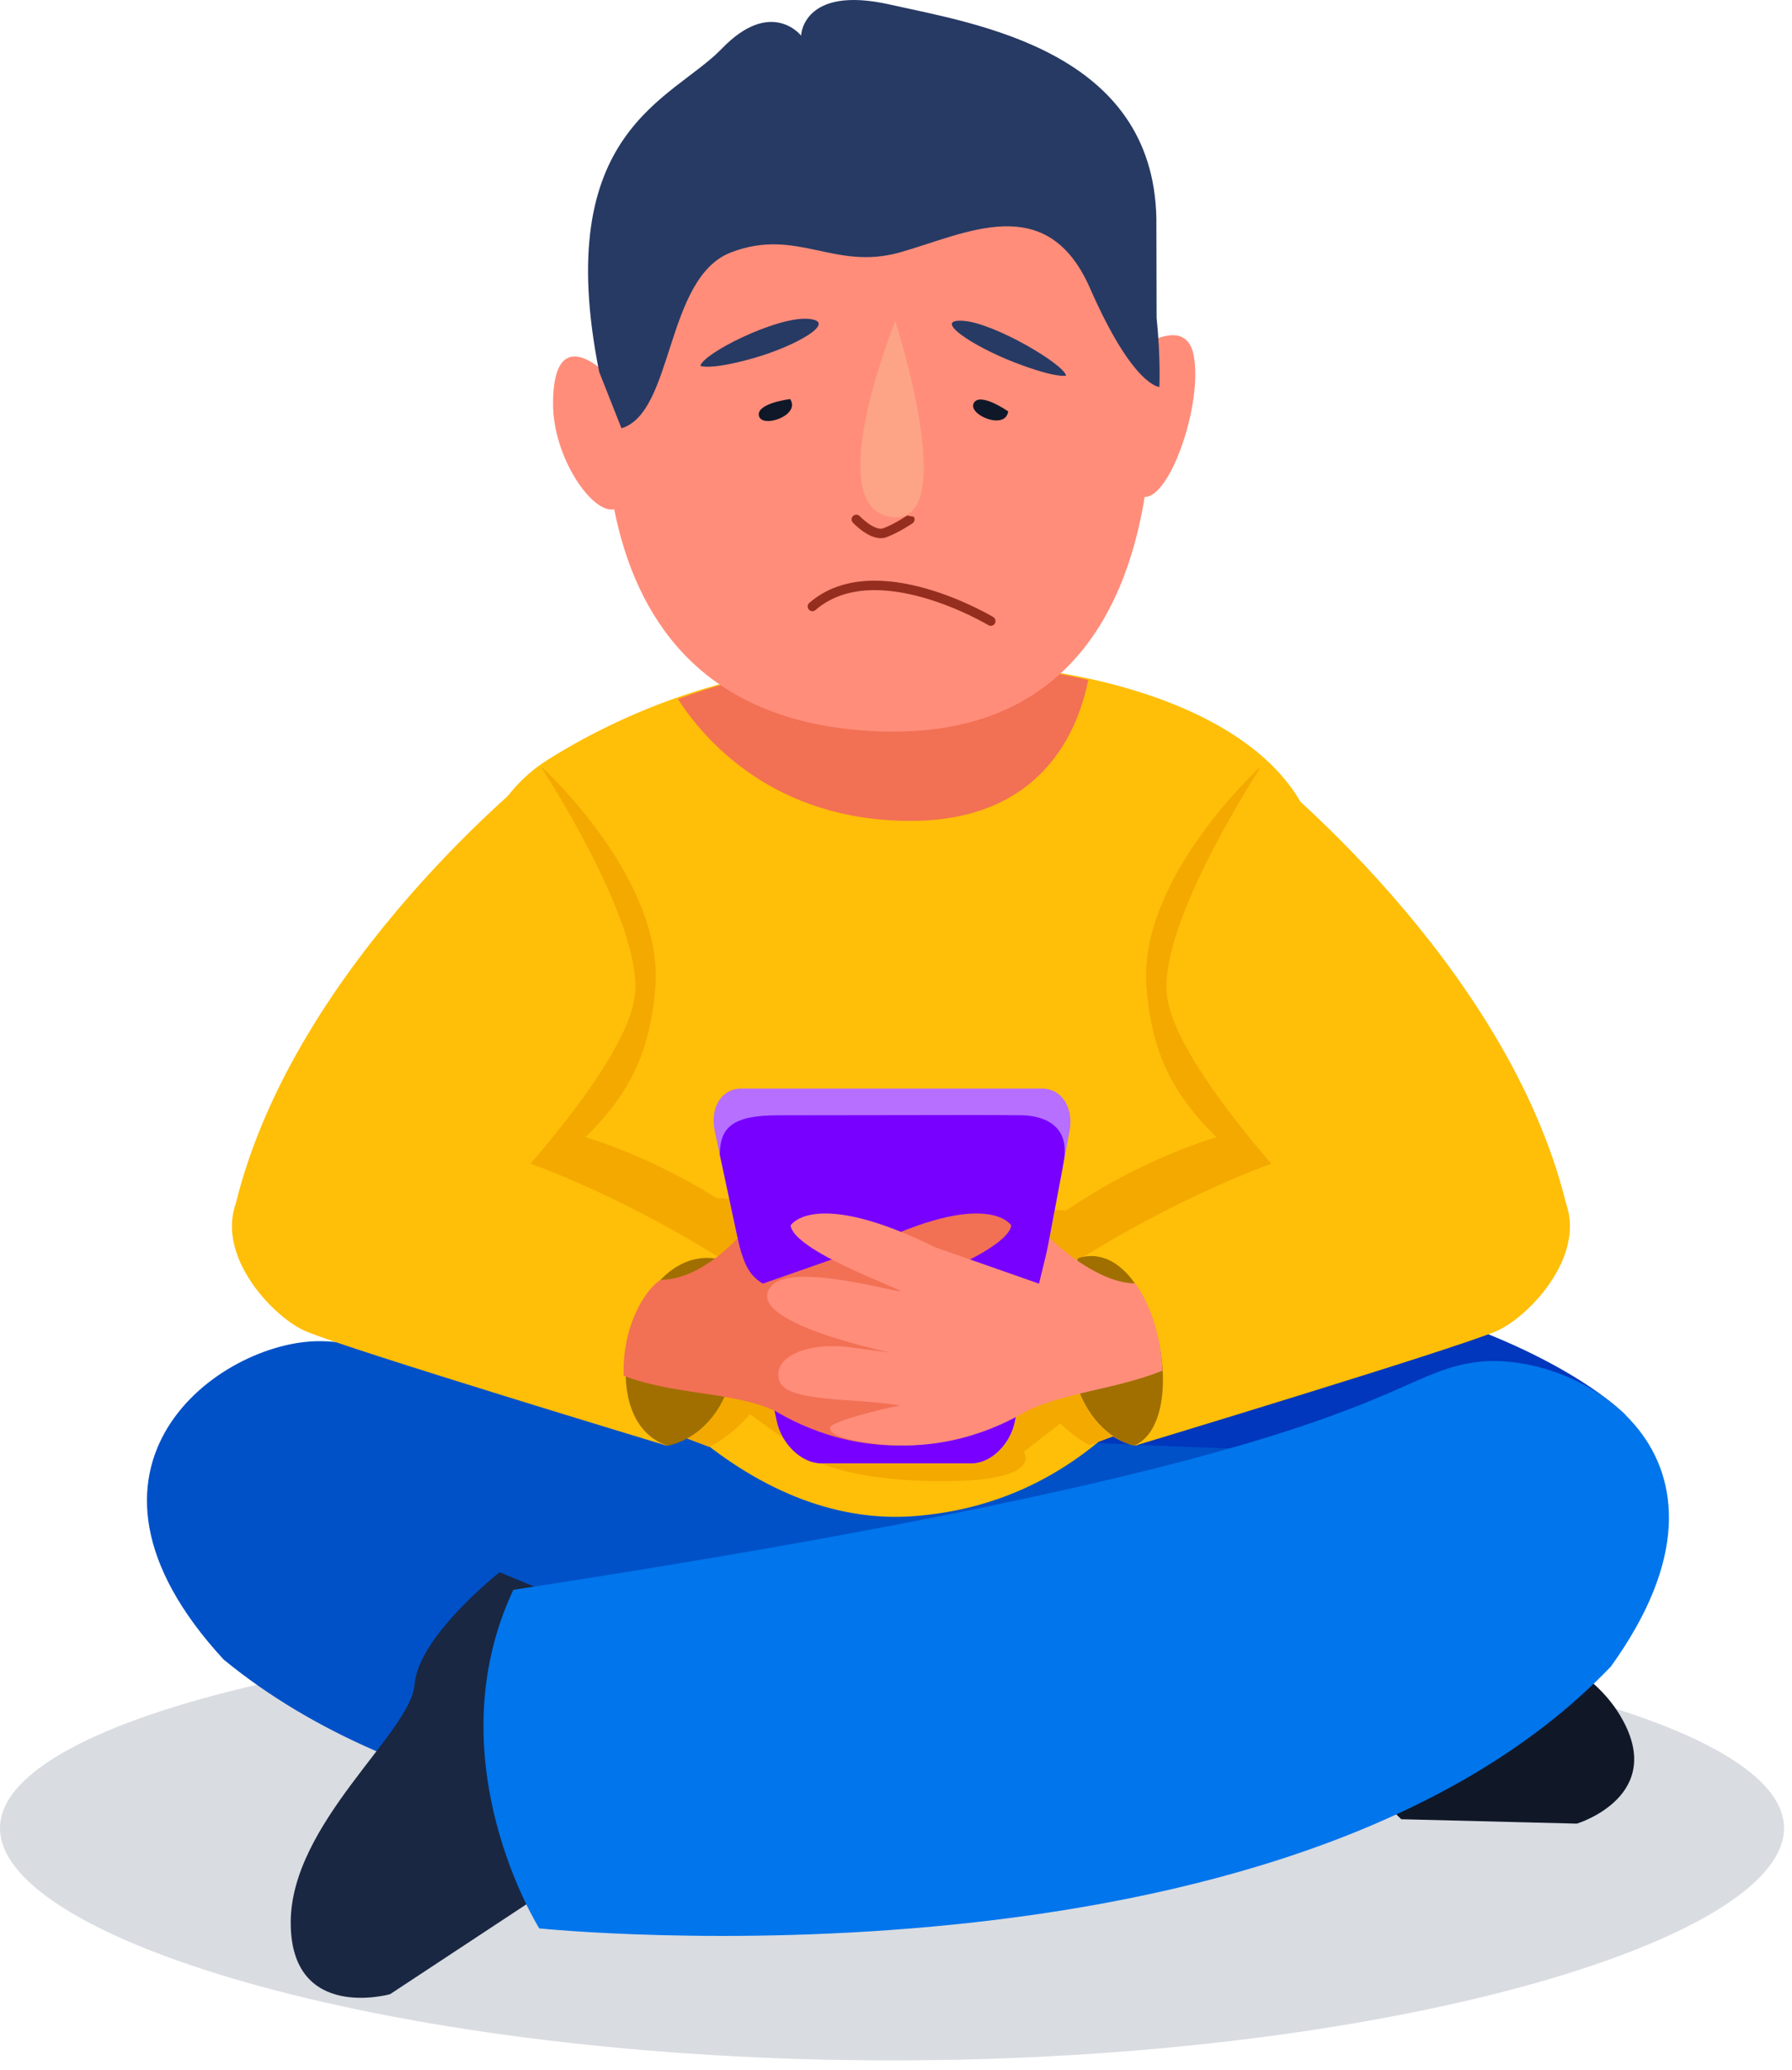 <?xml version="1.0" encoding="UTF-8"?> <svg xmlns="http://www.w3.org/2000/svg" width="142" height="164" viewBox="0 0 142 164" fill="none"><path fill-rule="evenodd" clip-rule="evenodd" d="M141.367 144.825C141.367 153.762 109.72 163.223 70.683 163.223C31.645 163.223 0 153.762 0 144.825C0 135.888 31.645 128.644 70.683 128.644C109.72 128.644 141.367 135.888 141.367 144.825Z" fill="#D9DCE1"></path><path d="M100.82 102.13C111.654 101.979 124.233 107.654 128.833 112.113C104.307 128.965 57.688 122.881 37.814 117.74C54.302 112.599 89.987 102.28 100.82 102.13Z" fill="#0037BC"></path><path fill-rule="evenodd" clip-rule="evenodd" d="M95.739 129.267L101.071 121.438C101.071 121.438 108.774 122.315 110.926 125.293C113.078 128.271 124.298 129.292 128.301 135.768C132.303 142.244 124.955 144.465 124.955 144.465L111.039 144.116L95.739 129.267Z" fill="#101828"></path><path fill-rule="evenodd" clip-rule="evenodd" d="M25.347 106.245C17.494 106.193 3.587 116.137 17.722 131.467C46.444 155.023 104.522 141.819 104.522 141.819C104.522 141.819 111.245 127.578 103.327 114.943C32.255 112.753 33.201 106.297 25.347 106.245Z" fill="#0051C8"></path><path fill-rule="evenodd" clip-rule="evenodd" d="M72.859 52.394C90.059 52.394 105.416 58.492 104.579 70.255C103.741 82.018 98.367 118.147 72.431 120.106C46.498 122.067 25.536 71.374 43.425 60.172C58.225 50.906 72.859 52.394 72.859 52.394Z" fill="#FFBE08"></path><path fill-rule="evenodd" clip-rule="evenodd" d="M99.835 60.788C99.835 60.788 90.088 69.647 90.859 78.335C91.282 83.106 92.682 86.455 96.395 90.082C91.363 91.65 87.146 94.095 84.46 95.896L56.803 94.919C54.159 93.282 50.557 91.381 46.387 90.082C50.099 86.455 51.5 83.106 51.923 78.335C52.693 69.647 42.948 60.788 42.948 60.788C42.948 60.788 25.186 76.828 20.119 94.218C18.479 98.103 23.401 102.412 26.098 103.361C29.93 104.711 56.205 114.626 56.205 114.626C56.205 114.626 57.945 113.788 59.42 112.025L62.824 114.48C62.824 114.48 64.517 117.112 73.723 117.322C82.93 117.533 81.132 115.007 81.132 115.007L84.029 112.757C85.258 113.978 86.344 114.48 86.344 114.48C86.344 114.48 112.851 104.711 116.684 103.361C119.381 102.412 124.302 98.103 122.663 94.218C117.595 76.828 99.835 60.788 99.835 60.788Z" fill="#F3A900"></path><path fill-rule="evenodd" clip-rule="evenodd" d="M57.25 99.772C57.25 99.772 50.217 95.203 42.046 92.182C45.508 88.163 50.077 82.232 50.336 78.614C50.756 72.748 42.891 60.788 42.891 60.788C42.891 60.788 23.408 76.085 18.683 95.347C17.153 99.65 21.744 104.422 24.26 105.474C27.834 106.969 52.781 114.507 52.781 114.507C52.781 114.507 60.248 113.653 57.25 99.772Z" fill="#FFBE08"></path><path fill-rule="evenodd" clip-rule="evenodd" d="M72.153 65.029C82.515 65.029 85.42 57.934 86.234 53.869C82.073 52.892 77.47 52.397 72.726 52.397C72.726 52.397 64.265 51.494 53.719 55.379C55.826 58.637 61.333 65.029 72.153 65.029Z" fill="#F27054"></path><path fill-rule="evenodd" clip-rule="evenodd" d="M94.584 28.136C94.187 26.143 92.63 26.325 91.068 27.09C90.864 24.827 90.573 23.236 90.434 22.769C89.695 20.265 73.423 -11.043 49.757 17.761C49.757 17.761 48.34 22.921 48.003 29.541C46.676 28.354 43.824 26.45 43.824 32.005C43.824 36.23 46.934 40.732 48.67 40.344C50.365 48.84 55.394 56.736 67.966 57.834C83.704 59.211 89.124 49.099 90.706 39.365C92.749 39.419 95.332 31.912 94.584 28.136Z" fill="#FF8D7A"></path><path fill-rule="evenodd" clip-rule="evenodd" d="M62.609 31.614C62.609 31.614 59.892 31.945 60.141 32.952C60.389 33.958 63.475 32.907 62.609 31.614Z" fill="#0F1828"></path><path fill-rule="evenodd" clip-rule="evenodd" d="M79.889 32.59C79.889 32.59 77.648 31.02 77.159 31.934C76.671 32.848 79.669 34.13 79.889 32.59Z" fill="#0F1828"></path><path fill-rule="evenodd" clip-rule="evenodd" d="M72.407 40.936C72.524 41.108 72.479 41.341 72.308 41.457L72.307 41.458L72.304 41.46L72.294 41.467L72.258 41.491C72.226 41.512 72.18 41.542 72.123 41.578C72.007 41.652 71.844 41.754 71.65 41.867C71.266 42.091 70.75 42.367 70.249 42.554C69.907 42.682 69.555 42.641 69.252 42.544C68.948 42.446 68.661 42.281 68.421 42.116C68.179 41.949 67.971 41.772 67.824 41.638C67.75 41.571 67.691 41.514 67.65 41.472C67.629 41.452 67.613 41.435 67.602 41.423L67.588 41.41L67.584 41.406L67.583 41.404C67.583 41.404 67.582 41.403 67.853 41.15L67.583 41.404C67.442 41.253 67.448 41.015 67.6 40.873C67.751 40.731 67.988 40.739 68.13 40.89C68.13 40.89 68.13 40.89 68.13 40.89L68.132 40.892L68.141 40.902C68.149 40.91 68.162 40.924 68.18 40.941C68.214 40.976 68.266 41.025 68.33 41.084C68.46 41.203 68.641 41.356 68.846 41.498C69.054 41.641 69.273 41.762 69.482 41.829C69.691 41.897 69.858 41.9 69.987 41.852C70.429 41.687 70.902 41.435 71.272 41.219C71.455 41.112 71.61 41.016 71.719 40.946C71.773 40.912 71.815 40.884 71.844 40.865L71.876 40.843L71.884 40.838L71.886 40.837M68.13 40.89C68.13 40.89 68.13 40.89 68.13 40.89L67.856 41.147C68.129 40.891 68.13 40.89 68.13 40.89Z" fill="#952E1E"></path><path fill-rule="evenodd" clip-rule="evenodd" d="M78.318 49.524L78.313 49.521L78.295 49.51C78.279 49.5 78.254 49.486 78.221 49.467C78.155 49.429 78.057 49.373 77.93 49.304C77.675 49.165 77.304 48.97 76.844 48.749C75.921 48.307 74.643 47.764 73.214 47.356C70.329 46.53 66.966 46.29 64.621 48.327C64.465 48.463 64.228 48.446 64.092 48.29C63.956 48.133 63.973 47.897 64.129 47.761C66.781 45.457 70.487 45.795 73.421 46.635C74.901 47.058 76.22 47.619 77.168 48.072C77.642 48.3 78.025 48.501 78.289 48.645C78.422 48.718 78.525 48.776 78.595 48.816C78.63 48.837 78.657 48.852 78.676 48.863L78.697 48.876L78.703 48.88L78.704 48.88C78.705 48.88 78.705 48.881 78.512 49.202L78.704 48.88C78.882 48.987 78.94 49.218 78.833 49.396C78.727 49.573 78.496 49.63 78.318 49.524Z" fill="#952E1E"></path><path fill-rule="evenodd" clip-rule="evenodd" d="M55.5 28.985C55.5 28.985 56.263 29.347 59.681 28.38C63.098 27.413 66.513 25.439 64.016 25.256C61.521 25.073 55.678 28.012 55.5 28.985Z" fill="#273A64"></path><path fill-rule="evenodd" clip-rule="evenodd" d="M84.474 29.762C84.474 29.762 83.702 29.986 80.388 28.708C77.074 27.429 73.824 25.263 76.295 25.413C78.768 25.563 84.356 28.882 84.474 29.762Z" fill="#273A64"></path><path fill-rule="evenodd" clip-rule="evenodd" d="M91.651 25.177L91.632 17.33C91.394 4.007 77.366 1.897 70.481 0.353C63.597 -1.189 63.478 2.82 63.478 2.82L63.479 2.821H63.478V2.82C63.478 2.82 61.114 -0.207 57.191 3.861C53.269 7.93 43.654 10.308 47.48 29.462L49.246 33.928C53.402 32.676 52.701 21.994 57.928 19.994C63.156 17.995 66.081 21.467 71.311 19.994C76.54 18.521 82.95 15.02 86.376 22.836C89.803 30.651 91.871 30.651 91.871 30.651C91.871 30.651 91.98 28.409 91.651 25.177Z" fill="#273A64"></path><path fill-rule="evenodd" clip-rule="evenodd" d="M57.73 99.962C50.424 97.317 46.295 112.326 52.897 114.527C52.897 114.527 60.651 113.421 57.73 99.962Z" fill="#A06F00"></path><path fill-rule="evenodd" clip-rule="evenodd" d="M56.637 89.59C56.242 87.746 57.184 86.234 58.727 86.234H82.579C84.123 86.234 85.099 87.755 84.749 89.616L80.429 112.54C80.08 114.399 78.53 115.921 76.985 115.921H65.076C63.531 115.921 61.944 114.411 61.55 112.564L56.637 89.59Z" fill="#B66FFF"></path><path fill-rule="evenodd" clip-rule="evenodd" d="M84.213 92.462L80.429 112.54C80.079 114.399 78.529 115.921 76.985 115.921H65.076C63.53 115.921 61.943 114.411 61.549 112.564L57.036 91.46C57.065 89.345 57.996 88.352 61.645 88.352C63.995 88.352 66.748 88.347 69.44 88.342C74.638 88.332 79.61 88.322 81.02 88.352C82.773 88.398 84.787 89.186 84.295 91.973C84.271 92.111 84.243 92.275 84.213 92.462Z" fill="#7700FF"></path><path fill-rule="evenodd" clip-rule="evenodd" d="M81.612 101.832C79.876 99.958 71.199 102.552 71.458 102.263C71.718 101.975 79.85 99.095 80.135 97.079C80.135 97.079 78.331 94.054 68.677 98.805L60.449 101.688C59.117 100.899 58.881 99.688 58.424 98.125C57.609 98.977 55.085 101.38 52.385 101.38C51.446 101.849 49.296 104.635 49.42 108.982C53.294 110.504 58.221 110.249 61.445 111.784C63.868 113.233 68.255 115.119 73.859 114.315C73.859 114.315 77.139 113.966 76.997 113.085C76.915 112.582 72.638 111.552 71.458 111.339C75.127 110.731 80.512 111.099 81.034 109.366C81.612 107.449 78.708 106.297 75.429 106.728L72.147 107.162C72.147 107.162 84.269 104.695 81.612 101.832Z" fill="#F27054"></path><path fill-rule="evenodd" clip-rule="evenodd" d="M124.098 95.347C119.373 76.085 99.89 60.788 99.89 60.788C99.89 60.788 92.023 72.748 92.444 78.613C92.704 82.233 97.269 88.163 100.736 92.181C92.563 95.204 85.53 99.772 85.53 99.772C82.532 113.653 89.999 114.507 89.999 114.507C89.999 114.507 114.945 106.968 118.52 105.474C121.037 104.423 125.627 99.651 124.098 95.347Z" fill="#FFBE08"></path><path fill-rule="evenodd" clip-rule="evenodd" d="M85.414 99.674C91.419 97.764 94.604 112.475 89.867 114.527C89.867 114.527 82.493 113.133 85.414 99.674Z" fill="#A06F00"></path><path fill-rule="evenodd" clip-rule="evenodd" d="M71.322 102.263C71.063 101.975 62.932 99.095 62.647 97.079C62.647 97.079 64.45 94.054 74.104 98.805L82.331 101.688L83.21 98.091C84.026 98.942 87.24 101.666 89.942 101.666C91.877 104.286 92.102 107.905 92.102 108.59C88.23 110.112 84.56 110.249 81.336 111.784C78.912 113.233 74.525 115.119 68.923 114.315C68.923 114.315 65.642 113.966 65.785 113.085C65.865 112.582 70.142 111.552 71.322 111.339C67.653 110.731 62.27 111.099 61.746 109.366C61.168 107.449 64.073 106.297 67.352 106.728L70.634 107.162C70.634 107.162 58.512 104.695 61.168 101.832C62.904 99.958 71.583 102.552 71.322 102.263Z" fill="#FF8D7A"></path><path fill-rule="evenodd" clip-rule="evenodd" d="M70.942 25.446C70.942 25.446 64.948 40.157 70.597 40.959C76.246 41.76 70.942 25.446 70.942 25.446Z" fill="#FCA485"></path><path fill-rule="evenodd" clip-rule="evenodd" d="M48.767 128.336L39.585 124.55C39.585 124.55 33.128 129.647 32.85 133.444C32.573 137.239 23.028 144.444 23.037 152.315C23.043 160.188 30.91 157.976 30.91 157.976L43.263 149.834L48.767 128.336Z" fill="#192742"></path><path fill-rule="evenodd" clip-rule="evenodd" d="M117.037 107.898C124.827 106.899 139.832 115.093 127.65 132.016C101.98 158.865 42.734 152.765 42.734 152.765C42.734 152.765 34.341 139.44 40.677 125.941C110.965 115.192 109.247 108.897 117.037 107.898Z" fill="#0075EC"></path></svg> 